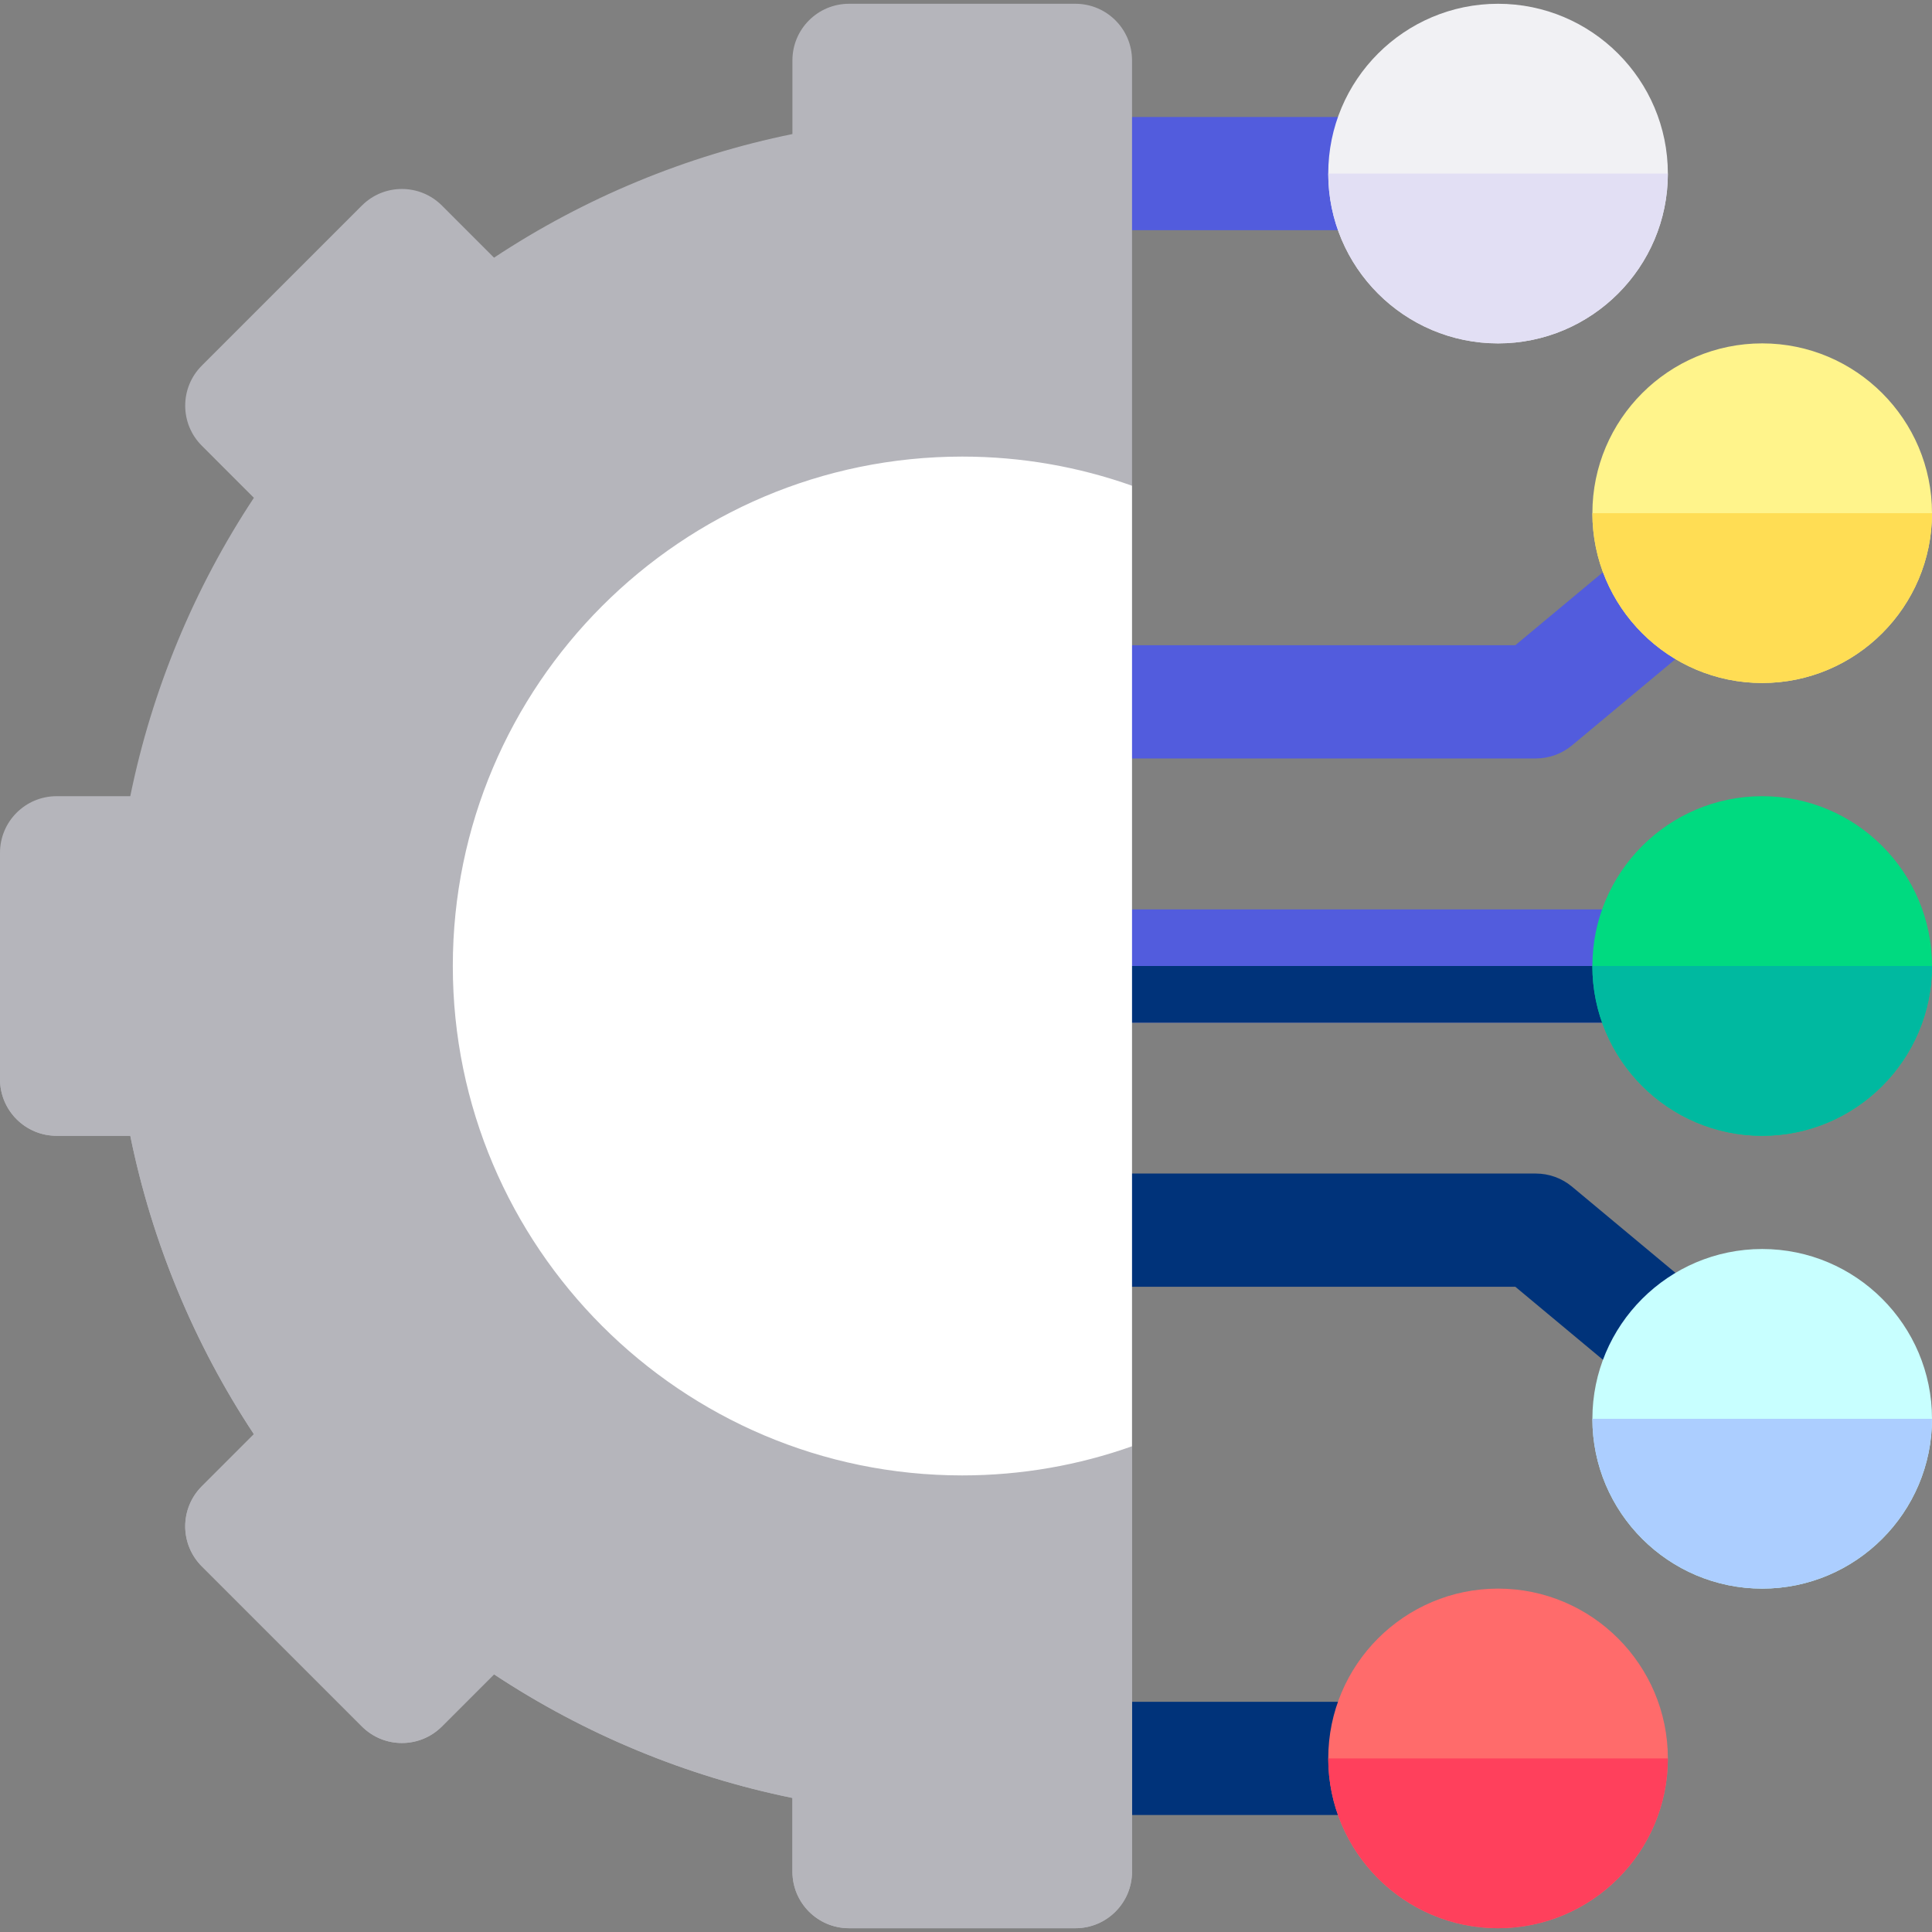 <svg width="512" height="512" viewBox="0 0 512 512" fill="none" xmlns="http://www.w3.org/2000/svg">
<rect x="0" y="0" width="512" height="512" fill="#808080" stroke="none"/>
<path d="M437 271H295C286.716 271 280 264.284 280 256C280 247.716 286.716 241 295 241H437C445.284 241 452 247.716 452 256C452 264.284 445.284 271 437 271Z" fill="#525CDD"/>
<path d="M280 256C280 264.284 286.716 271 295 271H437C445.284 271 452 264.284 452 256H280Z" fill="#00337A"/>
<path d="M367 481H295C286.716 481 280 474.284 280 466C280 457.716 286.716 451 295 451H367C375.284 451 382 457.716 382 466C382 474.284 375.284 481 367 481Z" fill="#00337A"/>
<path d="M367 61H295C286.716 61 280 54.284 280 46C280 37.716 286.716 31 295 31H367C375.284 31 382 37.716 382 46C382 54.284 375.284 61 367 61Z" fill="#525CDD"/>
<path d="M407 201H295C286.716 201 280 194.284 280 186C280 177.716 286.716 171 295 171H401.569L434.455 143.595C440.82 138.29 450.278 139.151 455.581 145.516C460.884 151.88 460.024 161.338 453.661 166.642L416.603 197.524C413.907 199.77 410.509 201 407 201Z" fill="#525CDD"/>
<path d="M444.05 371.882C440.664 371.882 437.26 370.742 434.455 368.405L401.569 341H295C286.716 341 280 334.284 280 326C280 317.716 286.716 311 295 311H407C410.509 311 413.907 312.23 416.603 314.477L453.661 345.359C460.025 350.663 460.885 360.121 455.581 366.485C452.615 370.044 448.348 371.882 444.05 371.882Z" fill="#00337A"/>
<path d="M397 511C372.187 511 352 490.813 352 466C352 441.187 372.187 421 397 421C421.813 421 442 441.187 442 466C442 490.813 421.813 511 397 511Z" fill="#FF6B6B"/>
<path d="M467 421C442.187 421 422 400.813 422 376C422 351.187 442.187 331 467 331C491.813 331 512 351.187 512 376C512 400.813 491.813 421 467 421Z" fill="#C8FFFF"/>
<path d="M467 301C442.187 301 422 280.813 422 256C422 231.187 442.187 211 467 211C491.813 211 512 231.187 512 256C512 280.813 491.813 301 467 301Z" fill="#00DA80"/>
<path d="M422 256C422 280.813 442.187 301 467 301C491.813 301 512 280.813 512 256H422Z" fill="#00B9A0"/>
<path d="M467 181C442.187 181 422 160.813 422 136C422 111.187 442.187 91 467 91C491.813 91 512 111.187 512 136C512 160.813 491.813 181 467 181Z" fill="#FFF48B"/>
<path d="M397 91C372.187 91 352 70.813 352 46C352 21.187 372.187 1 397 1C421.813 1 442 21.187 442 46C442 70.813 421.813 91 397 91Z" fill="#F1F1F4"/>
<path d="M422 136C422 160.813 442.187 181 467 181C491.813 181 512 160.813 512 136H422Z" fill="#FFDD54"/>
<path d="M422 376C422 400.813 442.187 421 467 421C491.813 421 512 400.813 512 376H422Z" fill="#ACCEFF"/>
<path d="M352 46C352 70.813 372.187 91 397 91C421.813 91 442 70.813 442 46H352Z" fill="#E2DFF4"/>
<path d="M352 466C352 490.813 372.187 511 397 511C421.813 511 442 490.813 442 466H352Z" fill="#FF405C"/>
<path d="M253.201 375.987C189.668 375.054 137.42 324.028 135.083 260.531C132.568 192.192 187.222 136 255 136L300 128.722V16C300 7.716 293.284 1 285 1H225C216.716 1 210 7.716 210 16V35.525C181.853 41.259 154.917 52.418 130.924 68.284L117.114 54.475C111.256 48.617 101.759 48.617 95.901 54.475L53.475 96.901C47.617 102.758 47.617 112.256 53.475 118.114L67.284 131.924C51.418 155.917 40.259 182.853 34.525 211H15C6.716 211 0 217.716 0 226V286C0 294.284 6.716 301 15 301H34.525C40.259 329.147 51.418 356.083 67.284 380.077L53.475 393.886C50.662 396.699 49.082 400.514 49.082 404.492C49.082 408.47 50.662 412.285 53.475 415.097L95.902 457.524C101.76 463.382 111.257 463.382 117.115 457.524L130.925 443.715C154.918 459.581 181.854 470.739 210.001 476.474V496C210.001 504.284 216.717 511 225.001 511H285.001C293.285 511 300.001 504.284 300.001 496V383.278L253.201 375.987Z" fill="#B5B5BB"/>
<path d="M300 383.279L253.201 375.987C189.668 375.054 137.42 324.028 135.083 260.531C135.027 259.014 135.01 257.505 135.01 256H0V286C0 294.284 6.716 301 15 301H34.525C40.259 329.147 51.418 356.083 67.284 380.077L53.475 393.886C50.662 396.699 49.082 400.514 49.082 404.492C49.082 408.47 50.662 412.285 53.475 415.097L95.902 457.524C101.76 463.382 111.257 463.382 117.115 457.524L130.925 443.715C154.918 459.581 181.854 470.739 210.001 476.474V496.001C210.001 504.285 216.717 511.001 225.001 511.001H285.001C293.285 511.001 300.001 504.285 300.001 496.001V383.279H300Z" fill="#B5B5BB"/>
<path d="M300 383.278V128.722C285.918 123.728 270.772 121 255 121C180.561 121 120 181.561 120 256C120 330.439 180.561 391 255 391C270.772 391 285.918 388.272 300 383.278Z" fill="white"/>
</svg>
